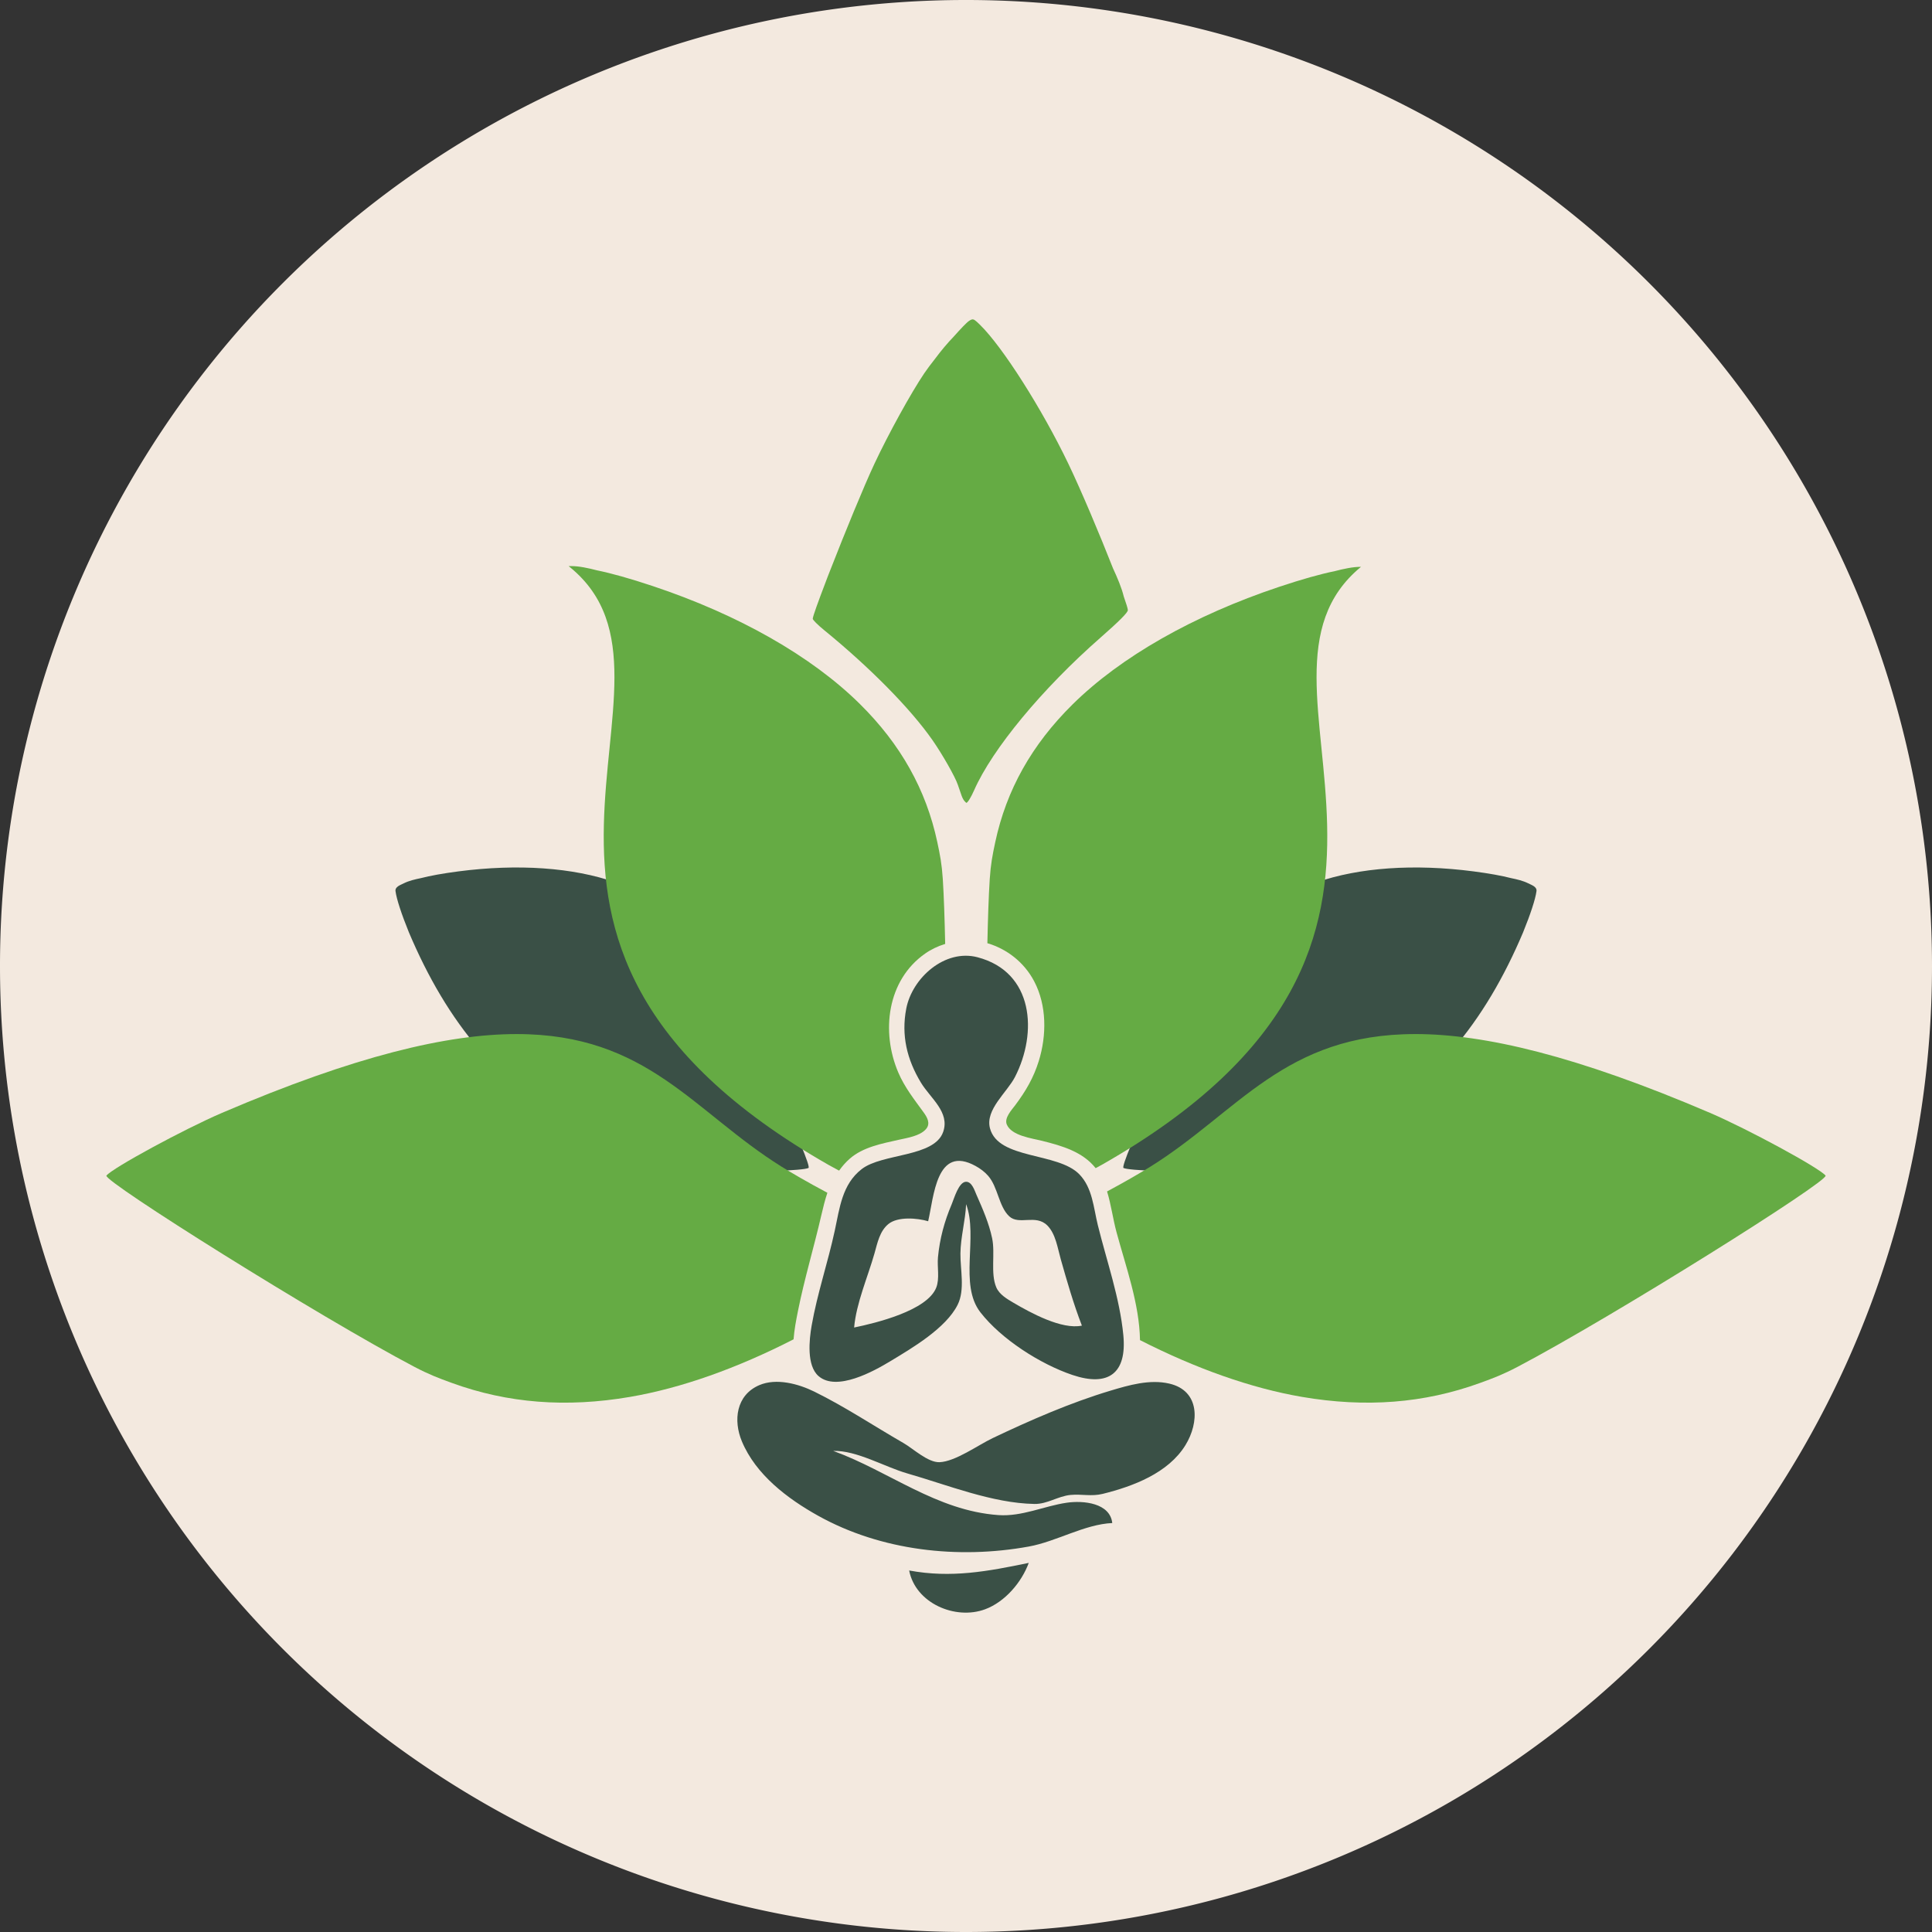 <?xml version="1.0" encoding="UTF-8" standalone="no"?>
<!-- Created with Inkscape (http://www.inkscape.org/) -->

<svg
   width="526.21mm"
   height="526.21mm"
   viewBox="0 0 526.21 526.21"
   version="1.1"
   id="svg1"
   inkscape:version="1.3.2 (091e20ef0f, 2023-11-25)"
   sodipodi:docname="lyfjagras-only-logo.svg"
   inkscape:export-filename="Facebook/Pages/lyfjagras-only-logo.webp"
   inkscape:export-xdpi="135.60909"
   inkscape:export-ydpi="135.60909"
   xmlns:inkscape="http://www.inkscape.org/namespaces/inkscape"
   xmlns:sodipodi="http://sodipodi.sourceforge.net/DTD/sodipodi-0.dtd"
   xmlns="http://www.w3.org/2000/svg"
   xmlns:svg="http://www.w3.org/2000/svg">
  <rect x="0" y="0" width="526.21" height="526.21" fill="#333333" stroke="none"/>
  <sodipodi:namedview
     id="namedview1"
     pagecolor="#ffffff"
     bordercolor="#999999"
     borderopacity="1"
     inkscape:showpageshadow="2"
     inkscape:pageopacity="0"
     inkscape:pagecheckerboard="0"
     inkscape:deskcolor="#d1d1d1"
     inkscape:document-units="mm"
     inkscape:zoom="0.35401964"
     inkscape:cx="645.44442"
     inkscape:cy="1220.2713"
     inkscape:window-width="2560"
     inkscape:window-height="1363"
     inkscape:window-x="0"
     inkscape:window-y="0"
     inkscape:window-maximized="1"
     inkscape:current-layer="layer1"
     showguides="true" />
  <defs
     id="defs1" />
  <g
     inkscape:label="Layer 1"
     inkscape:groupmode="layer"
     id="layer1"
     transform="translate(97.503,144.663)">
    <path
       style="fill:#f3e9df;stroke-width:3.767;stroke-linecap:round;stroke-miterlimit:0;paint-order:fill markers stroke"
       id="path1"
       sodipodi:type="arc"
       sodipodi:cx="165.60176"
       sodipodi:cy="118.44196"
       sodipodi:rx="263.10495"
       sodipodi:ry="263.10495"
       sodipodi:start="1.0972169e-05"
       sodipodi:end="6.2811508"
       sodipodi:open="true"
       sodipodi:arc-type="arc"
       d="M 428.707,118.445 A 263.105,263.105 0 0 1 165.733,381.547 263.105,263.105 0 0 1 -97.503,118.708 263.105,263.105 0 0 1 165.201,-144.663 263.105,263.105 0 0 1 428.706,117.907" />
    <path
       style="fill:#3a5046;fill-opacity:1;stroke:none;stroke-width:0.281"
       d="m 318.664,95.892 c -1.319,-0.659 -3.024,-1.064 -4.544,-1.372 -2.666,-0.682 -5.944,-1.28 -10.288,-1.848 -16.151,-2.109 -31.193,-1.058 -42.743,2.986 -9.751,3.414 -17.387,8.866 -23.281,16.62 -1.466,1.929 -2.413,3.215 -3.776,5.665 -9.734,18.33 -26.777,54.897 -25.524,55.513 1.479,0.727 14.814,1.157 21.449,0.691 5.571,-0.391 12.428,-1.423 17.798,-2.677 5.66,-1.322 15.669,-4.845 20.497,-7.213 24.011,-11.808 38.795,-30.649 49.086,-54.985 2.013,-4.947 3.351,-9.048 3.632,-11.133 0.241,-1.303 -1.346,-1.745 -2.305,-2.247 z"
       id="path2-7-3-0"
       sodipodi:nodetypes="ccssscsssssccc" />
    <path
       style="fill:#3a5046;fill-opacity:1;stroke:none;stroke-width:0.281"
       d="m 12.54,95.892 c 1.319,-0.659 3.024,-1.064 4.544,-1.372 2.666,-0.682 5.944,-1.28 10.288,-1.848 16.151,-2.109 31.193,-1.058 42.743,2.986 9.751,3.414 17.387,8.866 23.281,16.62 1.466,1.929 2.413,3.215 3.776,5.665 9.734,18.33 26.777,54.897 25.524,55.513 -1.479,0.727 -14.814,1.157 -21.449,0.691 -5.571,-0.391 -12.428,-1.423 -17.798,-2.677 -5.66,-1.322 -15.669,-4.845 -20.497,-7.213 -24.011,-11.808 -38.795,-30.649 -49.086,-54.985 -2.013,-4.947 -3.351,-9.048 -3.632,-11.133 -0.241,-1.303 1.346,-1.745 2.305,-2.247 z"
       id="path2-7-3-0-87"
       sodipodi:nodetypes="ccssscsssssccc" />
    <path
       style="fill:#65ab44;stroke:none;stroke-width:0;stroke-dasharray:none"
       d="m 167.135,-57.636 c -0.19,0.06 -0.396,0.181 -0.655,0.346 -0.69,0.44 -2.355,2.206 -4.202,4.284 -1.775,1.845 -3.445,3.842 -5.016,5.952 -1.188,1.503 -2.256,2.922 -3.022,4.054 -3.602,5.325 -9.779,16.541 -13.58,24.658 -2.91,6.215 -8.059,18.787 -11.94,28.744 -0.5,1.23 -0.958,2.449 -1.426,3.693 -1.92,5.034 -3.431,9.164 -3.429,9.774 0.001,0.31 1.374,1.683 3.05,3.05 12.511,10.202 23.565,21.418 29.538,29.972 2.701,3.868 6.222,10.061 6.913,12.159 0.213,0.647 0.691,2.026 1.062,3.064 0.282,0.789 0.656,1.341 0.977,1.622 0,0.01 0.011,0.021 0.012,0.031 0,-0.004 0.011,-0.009 0.011,-0.014 0.094,0.078 0.204,0.248 0.279,0.248 0.331,0 1.275,-1.529 2.096,-3.397 4.948,-11.253 18.53,-27.661 34.449,-41.617 5.072,-4.447 7.434,-6.819 7.434,-7.466 0,-0.413 -0.465,-1.869 -1.115,-3.724 -0.574,-2.385 -1.745,-5.111 -2.923,-7.659 -3.572,-9.092 -8.652,-21.179 -12.182,-28.529 -7.16,-14.908 -17.87,-31.752 -24.025,-37.786 -1.306,-1.28 -1.734,-1.639 -2.303,-1.459 z"
       id="path1-0-2" />
    <path
       id="path2-7-1-2-5"
       style="fill:#65ab44;stroke:none;stroke-width:0.448"
       d="m 288.046,136.98 c -35.702,-0.033 -48.206,21.156 -72.253,36.136 -2.309,1.438 -6.639,3.986 -11.77,6.729 1.11,3.623 1.601,7.495 2.578,11.109 2.561,9.469 6.22,19.475 6.395,29.386 15.193,7.738 30.266,13.09 44.094,15.458 17.384,2.977 33.286,1.739 48.478,-3.775 3.779,-1.371 6.253,-2.309 10.307,-4.428 26.078,-13.727 84.607,-50.476 83.848,-52.065 -1.611,-2.051 -21.187,-12.677 -31.487,-17.09 -36.423,-15.605 -61.489,-21.445 -80.19,-21.463 z" />
    <path
       id="path2-7-1-2-0-4"
       style="fill:#65ab44;stroke:none;stroke-width:0.448"
       d="m 43.157,136.98 c -18.701,0.017 -43.767,5.857 -80.19,21.463 -10.3,4.413 -29.876,15.038 -31.487,17.09 -0.758,1.589 57.771,38.338 83.849,52.065 4.054,2.118 6.529,3.056 10.307,4.428 15.192,5.514 31.093,6.752 48.477,3.775 13.959,-2.391 29.186,-7.823 44.525,-15.68 0.197,-2.605 0.695,-5.209 1.204,-7.75 1.758,-8.772 4.366,-17.387 6.371,-26.108 0.482,-2.096 0.987,-4.121 1.637,-6.054 -5.441,-2.885 -10.029,-5.589 -12.441,-7.091 C 91.364,158.136 78.859,136.947 43.157,136.98 Z" />
    <path
       id="path2-7-1-2-9-05"
       style="fill:#65ab44;fill-opacity:1;stroke:none;stroke-width:0.421;paint-order:markers stroke fill"
       d="m 273.189,9.724 c -2.221,-0.014 -4.806,0.565 -7.076,1.152 -4.072,0.841 -8.923,2.195 -15.209,4.291 -23.366,7.792 -43.185,19.077 -56.318,32.066 -11.088,10.966 -17.983,23.265 -21.021,37.494 -0.755,3.539 -1.217,5.88 -1.498,10.047 -0.306,4.773 -0.499,10.92 -0.643,17.457 5.275,1.55 9.997,5.152 12.745,10.374 3.458,6.571 3.417,14.74 1.26,21.708 -1.412,4.562 -3.56,8.223 -6.409,12.027 -0.969,1.294 -3.06,3.496 -2.304,5.279 1.295,3.056 6.789,3.736 9.6,4.439 5.498,1.374 11.069,2.985 14.595,7.44 0.599,-0.325 1.263,-0.669 1.796,-0.973 C 310.648,111.014 234.617,41.399 273.189,9.724 Z" />
    <path
       id="path2-7-1-2-2-94"
       style="fill:#65ab44;fill-opacity:1;stroke:#65ab44;stroke-width:0.421;stroke-opacity:1"
       d="M 57.954,9.725 C 96.525,41.401 20.494,111.015 128.436,172.526 c 0.754,0.429 1.659,0.907 2.54,1.377 0.795,-1.104 1.715,-2.156 2.829,-3.135 3.662,-3.218 8.871,-4.168 13.494,-5.21 2.264,-0.51 5.625,-0.995 7.241,-2.827 1.255,-1.422 0.242,-3.063 -0.682,-4.338 -2.569,-3.545 -5.148,-6.787 -6.89,-10.854 -4.775,-11.15 -3.087,-25.323 7.371,-32.644 1.697,-1.188 3.513,-2.037 5.379,-2.619 -0.145,-6.555 -0.338,-12.717 -0.644,-17.501 -0.28,-4.167 -0.743,-6.508 -1.498,-10.047 C 154.54,70.499 147.645,58.2 136.557,47.234 123.424,34.245 103.605,22.961 80.239,15.168 73.953,13.072 69.102,11.718 65.03,10.878 62.76,10.29 60.175,9.711 57.954,9.725 Z" />
    <path
       style="fill:#3a5046;stroke:none;stroke-width:0.517"
       d="m 165.689,115.288 0.517,0.517 -0.517,-0.517"
       id="path24-6" />
    <path
       style="fill:#3a5046;stroke:none;stroke-width:0.517"
       d="m 164.655,114.254 0.517,0.517 -0.517,-0.517"
       id="path23-9" />
    <path
       style="fill:#3a5046;stroke:none;stroke-width:0.517"
       d="m 150.123,283.082 c 1.725,8.92 12.547,13.576 20.679,10.567 5.396,-1.997 9.948,-7.331 11.89,-12.635 -11.162,2.31 -21.135,4.198 -32.569,2.068"
       id="path33-8-4" />
    <path
       style="fill:#3a5046;stroke:none;stroke-width:0.517"
       d="m 205.44,270.158 c -0.61,-5.462 -7.847,-6.196 -12.407,-5.531 -6.171,0.9 -12.179,3.825 -18.611,3.368 -16.886,-1.2 -29.745,-11.939 -44.977,-17.482 6.376,-0.179 14.007,4.366 20.162,6.131 10.937,3.136 23.148,8.113 34.637,8.317 3.517,0.062 6.395,-2.122 9.822,-2.454 3.06,-0.296 5.686,0.474 8.789,-0.297 8.276,-2.056 17.81,-5.643 22.505,-13.247 3.796,-6.148 4.03,-14.849 -4.411,-16.787 -5.332,-1.224 -10.961,0.418 -16.026,1.939 -10.922,3.28 -21.758,8.017 -32.052,12.912 -3.931,1.869 -10.152,6.388 -14.475,6.56 -3.155,0.125 -7.183,-3.699 -9.822,-5.218 -8.099,-4.66 -15.9,-9.881 -24.298,-14.007 -4.3,-2.113 -10.327,-3.766 -14.992,-1.752 -6.3,2.72 -7.113,9.599 -4.717,15.319 3.797,9.066 12.399,15.579 20.743,20.233 17.173,9.58 38.205,11.881 57.384,8.4 7.593,-1.378 15.159,-6.056 22.747,-6.403"
       id="path30-5-7" />
    <path
       style="fill:#3a5046;stroke:none;stroke-width:0.517"
       d="m 159.946,113.515 0.517,0.517 -0.517,-0.517"
       id="path24-9-5" />
    <path
       style="fill:#3a5046;stroke:none;stroke-width:0.517"
       d="m 158.912,112.481 0.517,0.517 -0.517,-0.517"
       id="path23-63-4" />
    <path
       style="fill:#3a5046;stroke:none;stroke-width:0;stroke-dasharray:none;paint-order:fill markers stroke"
       d="m 165.633,183.302 c 3.339,8.915 -2.015,21.874 3.892,29.466 5.702,7.328 16.308,14.107 25.058,17.06 9.82,3.314 14.877,-0.453 13.871,-10.854 -0.983,-10.156 -4.522,-20.122 -6.956,-29.984 -1.169,-4.738 -1.436,-10.102 -5.016,-13.803 -5.885,-6.082 -22.108,-3.966 -24.356,-12.563 -1.325,-5.066 4.65,-9.745 6.815,-13.958 6.185,-12.036 5.148,-28.584 -10.205,-32.608 -8.886,-2.329 -17.797,5.621 -19.407,13.997 -1.4,7.281 0.19,13.847 4.003,20.162 2.556,4.233 7.95,8.02 6.042,13.439 -2.434,6.912 -16.575,5.763 -22.173,10.098 -5.354,4.146 -6.007,10.591 -7.347,16.786 -1.873,8.666 -4.759,17.098 -6.294,25.849 -0.676,3.854 -1.408,10.868 1.866,13.734 4.936,4.322 15.101,-1.343 19.529,-4.017 5.972,-3.606 15.165,-8.984 18.375,-15.404 2.037,-4.073 0.704,-9.604 0.755,-13.958 0.054,-4.527 1.355,-8.935 1.549,-13.441 m 31.535,33.086 c -5.463,1.169 -13.983,-3.494 -18.611,-6.213 -1.752,-1.03 -3.876,-2.256 -4.708,-4.214 -1.624,-3.824 -0.256,-9.214 -1.127,-13.353 -0.873,-4.152 -2.584,-8.033 -4.286,-11.89 -0.506,-1.148 -1.21,-3.512 -2.802,-3.512 -2.017,0 -3.285,4.617 -3.916,6.097 -2.002,4.695 -3.268,9.396 -3.752,14.475 -0.249,2.614 0.505,5.782 -0.471,8.264 -2.467,6.266 -16.45,9.644 -22.363,10.864 0.579,-6.63 3.711,-13.737 5.537,-20.162 0.802,-2.824 1.41,-6.101 3.823,-8.047 2.561,-2.066 7.833,-1.619 10.802,-0.741 1.555,-6.53 2.184,-20.971 12.924,-15.041 1.278,0.706 2.461,1.578 3.423,2.682 2.676,3.072 2.88,8.348 5.727,11.013 2.687,2.515 7.221,-0.661 10.379,2.496 2.289,2.288 2.812,6.19 3.662,9.189 1.728,6.096 3.478,12.18 5.759,18.094"
       id="path25-0-7" />
  </g>
</svg>

